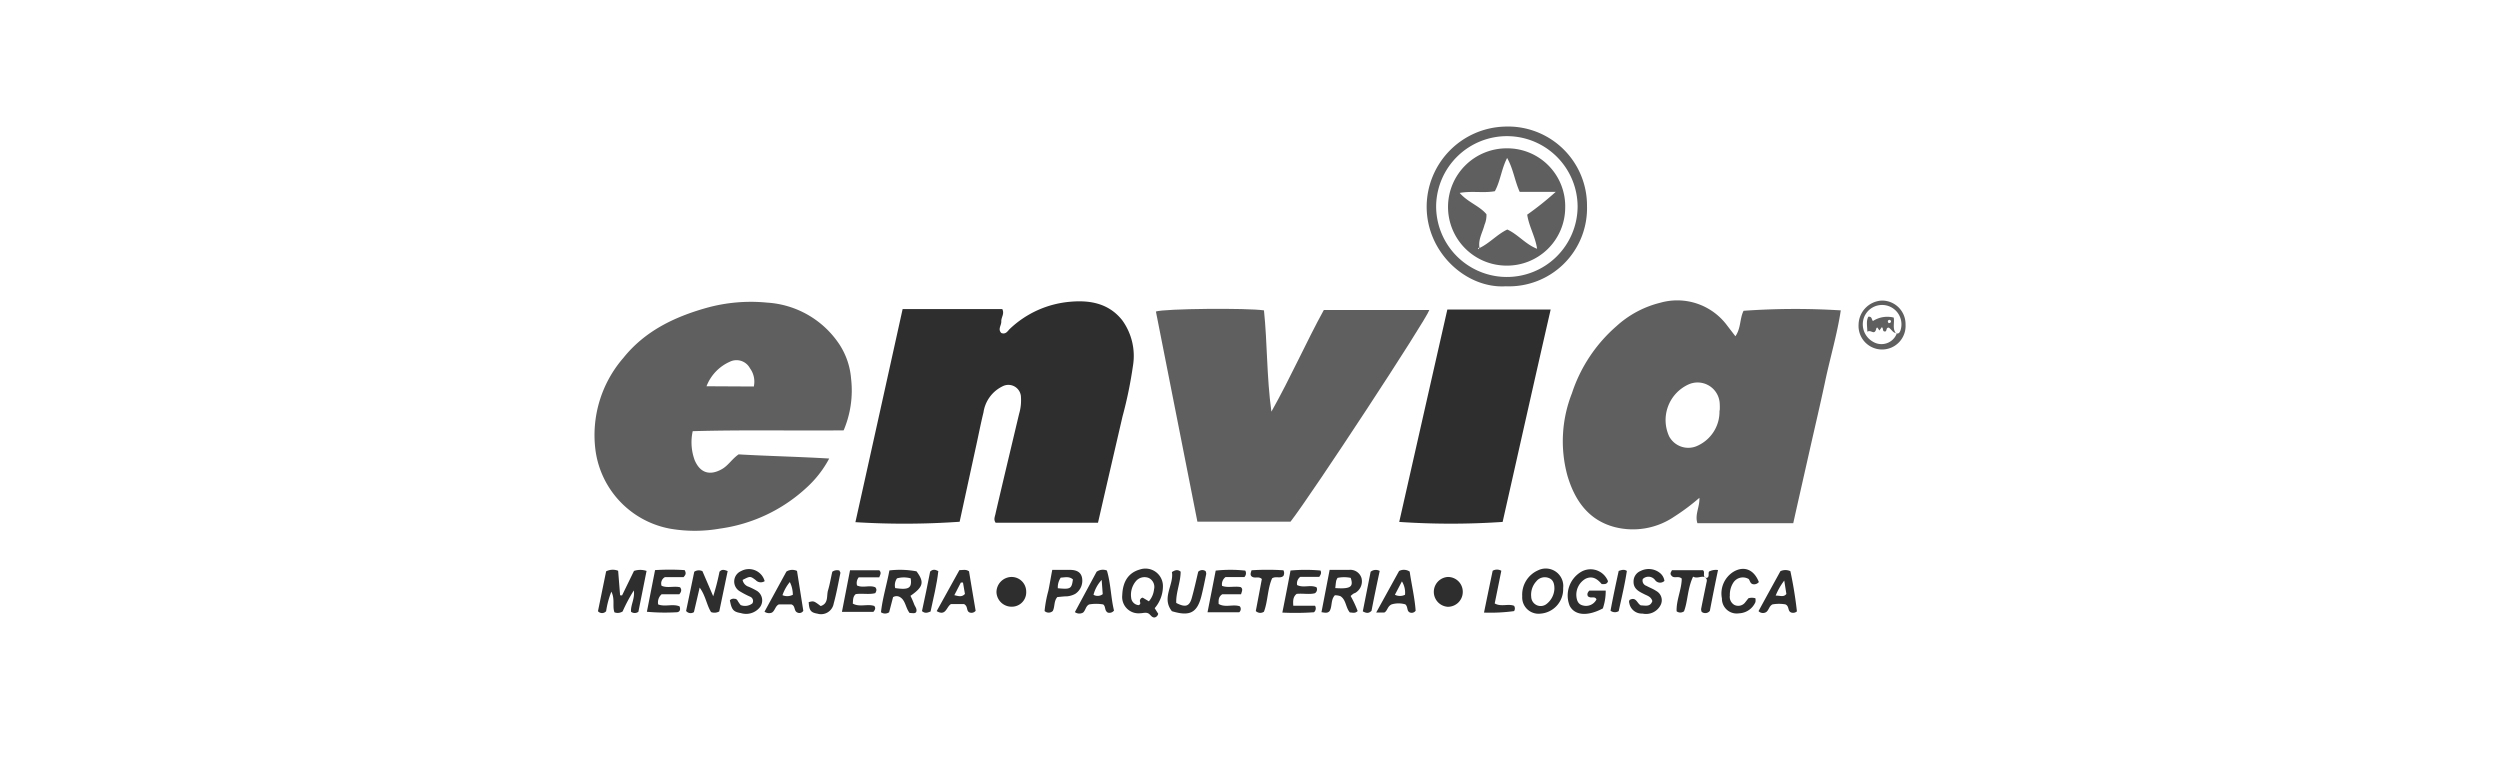 <svg xmlns="http://www.w3.org/2000/svg" viewBox="0 0 306.08 92.98"><defs><style>.cls-1{fill:none;stroke:#282828;stroke-miterlimit:10;opacity:0;}.cls-2{fill:#5f5f5f;}.cls-3{fill:#2e2e2e;}</style></defs><title>ENVIA_BLANCO</title><g id="Capa_2" data-name="Capa 2"><g id="Capa_1-2" data-name="Capa 1"><rect class="cls-1" x="0.5" y="0.5" width="305.08" height="91.98"/><path class="cls-2" d="M219.55,64.06H207.82c-.35-1.06.3-2,.24-3.11A25.92,25.92,0,0,1,205,63.24a9,9,0,0,1-7.35,1.28c-3.17-.85-4.84-3.24-5.74-6.26a16,16,0,0,1,.54-10.1,18.54,18.54,0,0,1,5.46-8.23,12.34,12.34,0,0,1,5.38-2.87,7.6,7.6,0,0,1,8.18,2.81l1,1.3c.69-1,.52-2.17,1-3.12A89.64,89.64,0,0,1,225.37,38c-.44,2.92-1.29,5.75-1.9,8.63s-1.3,5.79-1.95,8.68S220.22,61.05,219.55,64.06Zm-9-13.8a7.48,7.48,0,0,0,0-.82,2.71,2.71,0,0,0-3.87-2.35,4.79,4.79,0,0,0-2.32,6.34,2.66,2.66,0,0,0,3.54,1.11A4.57,4.57,0,0,0,210.52,50.26Z"/><path class="cls-3" d="M104.73,63.93q2.89-13,5.78-26.09h12.2c.3.58-.14,1-.12,1.51s-.46.94,0,1.42c.51.2.75-.18,1-.46a12.22,12.22,0,0,1,7.49-3.37c2.42-.21,4.69.22,6.31,2.26a7.44,7.44,0,0,1,1.32,5.59A52,52,0,0,1,137.43,51c-1,4.32-2,8.64-3,13H121.9c-.31-.42-.05-.82,0-1.19.94-4.05,1.91-8.09,2.87-12.14a5.82,5.82,0,0,0,.23-2,1.54,1.54,0,0,0-2.26-1.37,4.22,4.22,0,0,0-2.33,3.19c-.37,1.51-.65,3-1,4.56l-1.92,8.83A96.65,96.65,0,0,1,104.73,63.93Z"/><path class="cls-2" d="M103.29,52.69c-6.19.06-12.31-.08-18.48.1a6.36,6.36,0,0,0,.24,3.55c.67,1.57,1.85,1.93,3.33,1.1.78-.44,1.22-1.23,2.05-1.81,3.57.21,7.26.28,11.09.51a13.12,13.12,0,0,1-2.79,3.58,19.51,19.51,0,0,1-10.6,5,17.77,17.77,0,0,1-6.13,0,11.29,11.29,0,0,1-9.09-9.57,14.42,14.42,0,0,1,3.4-11.32c2.62-3.27,6.18-5,10.13-6.12a20.29,20.29,0,0,1,7.47-.66,11.47,11.47,0,0,1,8.83,5.07,8.94,8.94,0,0,1,1.46,4.24A12.5,12.5,0,0,1,103.29,52.69Zm-11-5.37a2.76,2.76,0,0,0-.47-2.23,1.86,1.86,0,0,0-2.47-.8,5.41,5.41,0,0,0-2.85,3Z"/><path class="cls-2" d="M154.75,38c.42,4,.32,8.09.91,12.4,2.39-4.25,4.23-8.46,6.42-12.45H175c-.45,1.31-14.38,22.55-17,25.92H146.6q-2.55-12.88-5.08-25.73C142.55,37.78,152.76,37.69,154.75,38Z"/><path class="cls-3" d="M177.2,37.9h12.65c-2,8.73-3.93,17.36-5.88,26a93.59,93.59,0,0,1-12.66,0Q174.25,50.91,177.2,37.9Z"/><path class="cls-2" d="M184.35,35.05c-4.8.3-9.72-4.11-9.68-9.8a9.84,9.84,0,0,1,9.52-9.75,9.67,9.67,0,0,1,10.11,9.73A9.56,9.56,0,0,1,184.35,35.05Zm.23-18.38a8.67,8.67,0,0,0-8.75,8.49,8.66,8.66,0,1,0,17.32.18A8.65,8.65,0,0,0,184.58,16.67Z"/><path class="cls-3" d="M76.16,72.9l1.46-3a2.4,2.4,0,0,1,1.54,0l-1,5a.74.74,0,0,1-.9,0c-.07-.82.49-1.6.34-2.61a19.83,19.83,0,0,0-1.37,2.57,1.11,1.11,0,0,1-1,.11c-.28-.74.09-1.6-.38-2.53a10.59,10.59,0,0,0-.64,2.39.66.66,0,0,1-1,0l1-4.88a1.79,1.79,0,0,1,1.47-.07l.24,3Z"/><path class="cls-3" d="M141.37,74.46l.43.68a.57.57,0,0,1-.37.44c-.42.11-.56-.37-.88-.5s-.63,0-.94,0a2,2,0,0,1-2.21-2.21c.06-1.73.81-2.76,2.14-3.14a2.14,2.14,0,0,1,2.84,2.06A4.1,4.1,0,0,1,141.37,74.46Zm-.71-.84a2.64,2.64,0,0,0,.63-1.46,1.22,1.22,0,0,0-.63-1.39,1.38,1.38,0,0,0-1.61.41,2.6,2.6,0,0,0-.56,2,1,1,0,0,0,.94.91c.31-.18.12-.36.13-.51a.41.41,0,0,1,.34-.41Z"/><path class="cls-3" d="M194.41,73c-.11-.22-.08-.43.18-.69h2a6.55,6.55,0,0,1-.35,2.18c-1.88,1-3.44.87-4.06-.32A3.37,3.37,0,0,1,193.6,70a2.29,2.29,0,0,1,3.27,1.16c-.1.34-.36.37-.65.35a.34.34,0,0,1-.12,0c-.54-.64-1.15-1.06-2-.64A2.26,2.26,0,0,0,193,73c.05.53.22,1,.81,1.13a1.43,1.43,0,0,0,1.65-.74c-.1-.27-.34-.25-.56-.25A.63.63,0,0,1,194.41,73Z"/><path class="cls-3" d="M88.06,74.86a1.19,1.19,0,0,1-1,.08c-.54-.84-.66-2-1.4-3l-.7,3A.71.71,0,0,1,84,74.8L85,70a1,1,0,0,1,1-.07L87.32,73a27.68,27.68,0,0,0,.77-3c.28-.32.56-.26,1-.08Z"/><path class="cls-3" d="M166.22,74.81c-.33.34-.65.17-.95.18-.53-.61-.45-1.55-1.16-2a2,2,0,0,0-.68-.11c-.52.56-.3,1.34-.64,1.93-.25.29-.56.21-1,.14l1-5.18c.84,0,1.62,0,2.39,0a1.43,1.43,0,0,1,1.51,1,1.63,1.63,0,0,1-.82,1.85c-.08,0-.17.07-.24.12a3.08,3.08,0,0,0-.27.23A12.62,12.62,0,0,1,166.22,74.81ZM163.48,72c1.87.13,2.26-.15,1.89-1.25a4,4,0,0,0-1.61,0,1.53,1.53,0,0,0-.17.37C163.54,71.4,163.52,71.67,163.48,72Z"/><path class="cls-3" d="M108.89,69.84a11,11,0,0,1,3.32.11c1,1.34.82,1.91-.74,3a10.26,10.26,0,0,1,.44,1c.1.3.36.54.29.89s-.53.2-.83.21c-.53-.65-.49-1.63-1.29-2a.83.83,0,0,0-.74.06l-.48,1.85a.88.88,0,0,1-1,0C108.05,73.21,108.58,71.54,108.89,69.84ZM109.6,72c1.67.25,2.07,0,1.9-1.19a3.09,3.09,0,0,0-1.68,0A1.49,1.49,0,0,0,109.6,72Z"/><path class="cls-3" d="M83.69,70.66H81.41A.87.87,0,0,0,81,71.72c.73.31,1.53,0,2.26.18.21.27.19.52-.09.86H81A1.32,1.32,0,0,0,80.58,74c.84.33,1.79-.11,2.62.24.16.44,0,.72-.38.72a24.53,24.53,0,0,1-3.62-.06l1-5.1a29.25,29.25,0,0,1,3.62,0C84.07,70.24,83.9,70.41,83.69,70.66Z"/><path class="cls-3" d="M158.34,74.16H161a.62.62,0,0,1-.13.8A32.54,32.54,0,0,1,157,75c.35-1.75.68-3.43,1-5.15a20.32,20.32,0,0,1,3.67,0c.16.34,0,.53-.15.78h-2.33a1,1,0,0,0-.38,1c.76.39,1.64-.08,2.38.28a.57.57,0,0,1-.2.72c-.67.18-1.46,0-2.24.08C158.32,73.06,158.29,73.5,158.34,74.16Z"/><path class="cls-3" d="M151.94,72.76h-2.3c-.48.32-.45.73-.44,1.18.82.49,1.77,0,2.59.29a.52.52,0,0,1-.07.73h-3.88c.34-1.73.67-3.39,1-5.1a16.84,16.84,0,0,1,3.62,0,.65.65,0,0,1-.11.79h-2.3a1.1,1.1,0,0,0-.43,1.08c.74.27,1.53,0,2.28.15C152.2,72.09,152.07,72.35,151.94,72.76Z"/><path class="cls-3" d="M104.07,69.82h3.58c.3.31.12.52,0,.86h-2.51a1.1,1.1,0,0,0-.21,1c.71.34,1.53-.08,2.23.22.21.24.16.45,0,.72-.76.2-1.59,0-2.39.12-.37.31-.32.74-.36,1.16.84.47,1.8,0,2.63.29.19.25.12.45-.11.72h-3.85Z"/><path class="cls-3" d="M191.38,72a3,3,0,0,1-2.8,3.13A2,2,0,0,1,186.37,73a3.25,3.25,0,0,1,1.93-3.17A2.14,2.14,0,0,1,191.38,72Zm-1.07.09c0-.61-.13-1.15-.76-1.35a1.33,1.33,0,0,0-1.47.45,2.42,2.42,0,0,0-.61,1.89,1.16,1.16,0,0,0,1.9.85A2.5,2.5,0,0,0,190.31,72.07Z"/><path class="cls-3" d="M90.92,71a1.07,1.07,0,0,0,.75.84,8.89,8.89,0,0,1,1,.5,1.38,1.38,0,0,1,.37,2,2.16,2.16,0,0,1-2.34.72c-.92-.15-1.13-.42-1.34-1.57a.63.63,0,0,1,.57-.18c.27,0,.35.18.44.34a4.73,4.73,0,0,0,.31.43,1.46,1.46,0,0,0,1.43-.2.56.56,0,0,0-.26-.82,11.24,11.24,0,0,1-1.33-.7,1.39,1.39,0,0,1,.21-2.44,2,2,0,0,1,2.89,1.23.85.85,0,0,1-1.1-.13C91.85,70.51,91.83,70.54,90.92,71Z"/><path class="cls-3" d="M146.7,70a.71.71,0,0,1,.9-.08.78.78,0,0,1,.08.35c-.18.89-.36,1.78-.58,2.67-.52,2.08-1.42,2.56-3.62,1.89-1.31-1.64.27-3.24,0-4.79.46-.3.75-.31,1.07-.05,0,1.29-.59,2.54-.54,3.83,1.12.58,1.61.43,1.9-.6S146.45,71.06,146.7,70Z"/><path class="cls-3" d="M199.5,73.46c.84-.46.91.44,1.4.66.52,0,1.14.23,1.4-.53-.16-.56-.65-.66-1-.85-.67-.33-1.33-.66-1.3-1.56a1.38,1.38,0,0,1,.87-1.28,2.19,2.19,0,0,1,2.32.22,1.51,1.51,0,0,1,.59,1,.76.76,0,0,1-1.16-.12,1,1,0,0,0-1.49-.11.67.67,0,0,0,.43.83c.4.22.84.38,1.21.63a1.29,1.29,0,0,1,.52,1.77,2,2,0,0,1-2.2,1,1.55,1.55,0,0,1-1.62-1.34C199.41,73.69,199.47,73.6,199.5,73.46Z"/><path class="cls-3" d="M220,74.85a.7.7,0,0,1-.7.14c-.47-.17-.2-.8-.73-1A4.62,4.62,0,0,0,217,74c-.42.23-.42.67-.75.93a.75.75,0,0,1-.95-.11c.89-1.64,1.8-3.29,2.68-4.89a1.45,1.45,0,0,1,1.22,0A49.62,49.62,0,0,1,220,74.85Zm-2.55-1.93c.52,0,.93.22,1.26-.2l-.26-1.64A7.92,7.92,0,0,0,217.4,72.92Z"/><path class="cls-3" d="M171.29,69.91a1.27,1.27,0,0,1,1.3.07c.23,1.59.62,3.22.73,4.79a.59.59,0,0,1-.7.22c-.43-.18-.2-.69-.57-1a3,3,0,0,0-1.65,0c-.55.23-.51.79-.91,1h-1Zm-.51,2.91a1.41,1.41,0,0,0,1.24,0,2.65,2.65,0,0,0-.38-1.64Z"/><path class="cls-3" d="M97.58,69.9l.77,4.88a.55.55,0,0,1-.71.22c-.48-.19-.22-.81-.74-1H95.36c-.44.18-.46.75-.85,1a.94.94,0,0,1-.91-.11l2.68-4.91A1.35,1.35,0,0,1,97.58,69.9Zm-.51,2.92a3.54,3.54,0,0,0-.37-1.56,5.14,5.14,0,0,0-.9,1.61A1.49,1.49,0,0,0,97.07,72.82Z"/><path class="cls-3" d="M136.39,74.75a.7.7,0,0,1-.76.25c-.44-.25-.22-.75-.57-1a5.1,5.1,0,0,0-1.7,0c-.44.19-.43.71-.76,1a.92.92,0,0,1-1-.06L134.26,70a1.32,1.32,0,0,1,1.26-.15C136,71.44,136,73.17,136.39,74.75ZM134.88,71a4.22,4.22,0,0,0-1,1.82,1,1,0,0,0,1.13-.08Z"/><path class="cls-3" d="M117.46,69.8c.49,0,.81-.12,1.18.15.26,1.58.54,3.23.81,4.83a.65.65,0,0,1-.8.18c-.36-.22-.12-.73-.62-1h-1.6c-.56.31-.61,1.53-1.75.86Zm.44,1.52h-.26l-.8,1.55c.51.11.9.27,1.3-.15Z"/><path class="cls-3" d="M215.34,71.26a.75.75,0,0,1-.7.27c-.42-.07-.4-.6-.6-.67a1.39,1.39,0,0,0-1.83.48,2.71,2.71,0,0,0-.42,1.56,1.14,1.14,0,0,0,.55,1.16,1.07,1.07,0,0,0,1.35-.34l.37-.47a1.45,1.45,0,0,1,.86,0,1.39,1.39,0,0,1,0,.47,2.29,2.29,0,0,1-2,1.37,1.81,1.81,0,0,1-2.1-1.81,3.13,3.13,0,0,1,1.45-3.3C213.55,69.25,214.75,69.74,215.34,71.26Z"/><path class="cls-3" d="M128.83,69.77c.79,0,1.48,0,2.15,0,.93,0,1.36.35,1.49.94a1.93,1.93,0,0,1-.83,2,2.64,2.64,0,0,1-1,.3c-.41,0-.81.06-1.19.09-.45.52-.28,1.19-.56,1.71a.74.74,0,0,1-1,0,14.47,14.47,0,0,1,.46-2.47C128.51,71.58,128.64,70.76,128.83,69.77Zm.68,2.25c1.56.15,1.69.07,1.85-1.08-.46-.41-1-.24-1.49-.22A2.12,2.12,0,0,0,129.51,72Z"/><path class="cls-3" d="M179.09,72.48a1.82,1.82,0,0,1-1.85,1.81,1.83,1.83,0,0,1,0-3.65A1.81,1.81,0,0,1,179.09,72.48Z"/><path class="cls-3" d="M123.89,74.28A1.85,1.85,0,0,1,122,72.51a1.87,1.87,0,0,1,1.79-1.87,1.79,1.79,0,0,1,1.85,1.78A1.76,1.76,0,0,1,123.89,74.28Z"/><path class="cls-2" d="M227.55,39.71a3,3,0,0,1,2.82-2.91,2.88,2.88,0,0,1,2.93,2.94,2.88,2.88,0,1,1-5.75,0Zm4.65,1.12c.3.05.41-.18.48-.38a2.37,2.37,0,0,0-4.44-1.65,2.45,2.45,0,0,0,1.09,3.05,2,2,0,0,0,2.91-1.06Z"/><path class="cls-3" d="M208.86,70.73c-.52-.33-1,.18-1.57-.13-.69,1.44-.64,3-1.11,4.24a.75.75,0,0,1-.91,0c-.05-1.36.62-2.68.63-4-.4-.37-.89,0-1.2-.3s-.13-.45,0-.73h3.78c.33.19-.06.7.32.92Z"/><path class="cls-3" d="M157.13,69.82a.72.72,0,0,1,0,.69c-.38.36-.89,0-1.38.29-.57,1.27-.51,2.78-1,4.09a.78.78,0,0,1-1-.08c.25-1.31.5-2.64.74-3.92-.41-.39-.88,0-1.26-.33-.18-.17-.12-.38,0-.74A30.75,30.75,0,0,1,157.13,69.82Z"/><path class="cls-3" d="M181.69,75c.39-1.9.73-3.55,1.06-5.12a1.06,1.06,0,0,1,1.06,0c-.27,1.35-.54,2.68-.81,4,.78.45,1.64,0,2.37.29a.59.59,0,0,1,0,.65A21.66,21.66,0,0,1,181.69,75Z"/><path class="cls-3" d="M101.9,70a1,1,0,0,1,.87-.15c.06.15.14.24.12.31-.26,1.25-.48,2.51-.82,3.74a1.57,1.57,0,0,1-2,1.23c-.8-.14-1-.38-1.06-1.41.62-.16.62-.16,1.47.48,1-.33.69-1.26.9-1.94S101.73,70.72,101.9,70Z"/><path class="cls-3" d="M208.84,70.76c.62,0,.15-.76.5-.83a1.79,1.79,0,0,1,1-.14q-.54,2.59-1,5a.71.71,0,0,1-1,.12,1,1,0,0,1-.07-.35c.21-1.07.43-2.13.65-3.2.05-.22.12-.44-.11-.61Z"/><path class="cls-3" d="M113.93,74.87c-.47.2-.72.22-1.05-.05.34-1.59.69-3.23,1-4.84.29-.28.58-.29,1-.06C114.7,71.57,114.28,73.22,113.93,74.87Z"/><path class="cls-3" d="M167.81,70a1,1,0,0,1,1.11-.1c-.35,1.64-.7,3.3-1,4.88-.34.34-.63.31-1.07.07Z"/><path class="cls-3" d="M198.18,69.9c.42-.14.68-.21,1,0-.25,1.66-.65,3.32-1,4.92a.87.87,0,0,1-1-.05C197.47,73.19,197.82,71.55,198.18,69.9Z"/><path class="cls-2" d="M191.63,25.45a7.12,7.12,0,0,1-7.23,7.07,7.18,7.18,0,1,1,.13-14.36A7.09,7.09,0,0,1,191.63,25.45Zm-10.5,4.92c1.24-.59,2.16-1.67,3.41-2.27,1.32.6,2.23,1.81,3.65,2.36-.22-1.5-1-2.74-1.21-4.18a37,37,0,0,0,3.49-2.79h-4.41c-.62-1.37-.78-2.81-1.54-4.15-.7,1.36-.82,2.81-1.5,4.07-1.39.25-2.81-.06-4.31.21,1,1.15,2.44,1.59,3.28,2.61a3,3,0,0,1-.24,1.3c-.24.95-.82,1.83-.6,2.87-.15-.11-.22-.07-.19.12Z"/><path class="cls-2" d="M232.24,40.79c-.5,0-.63-.46-1-.68-.35,0-.2.36-.4.47-.44.07-.21-.43-.45-.52l-.29.4-.24-.35c-.22,0-.09.28-.32.5s-.53-.23-.92,0c0-.65-.17-1.27.12-1.83.48-.06.39.36.57.52a3.26,3.26,0,0,1,2.54-.42c.13.65-.2,1.37.3,1.95Zm-1-1.23c.18,0,.33-.1.26-.31,0,0-.16-.11-.21-.09C231.07,39.25,231.11,39.4,231.23,39.56Z"/></g></g></svg>